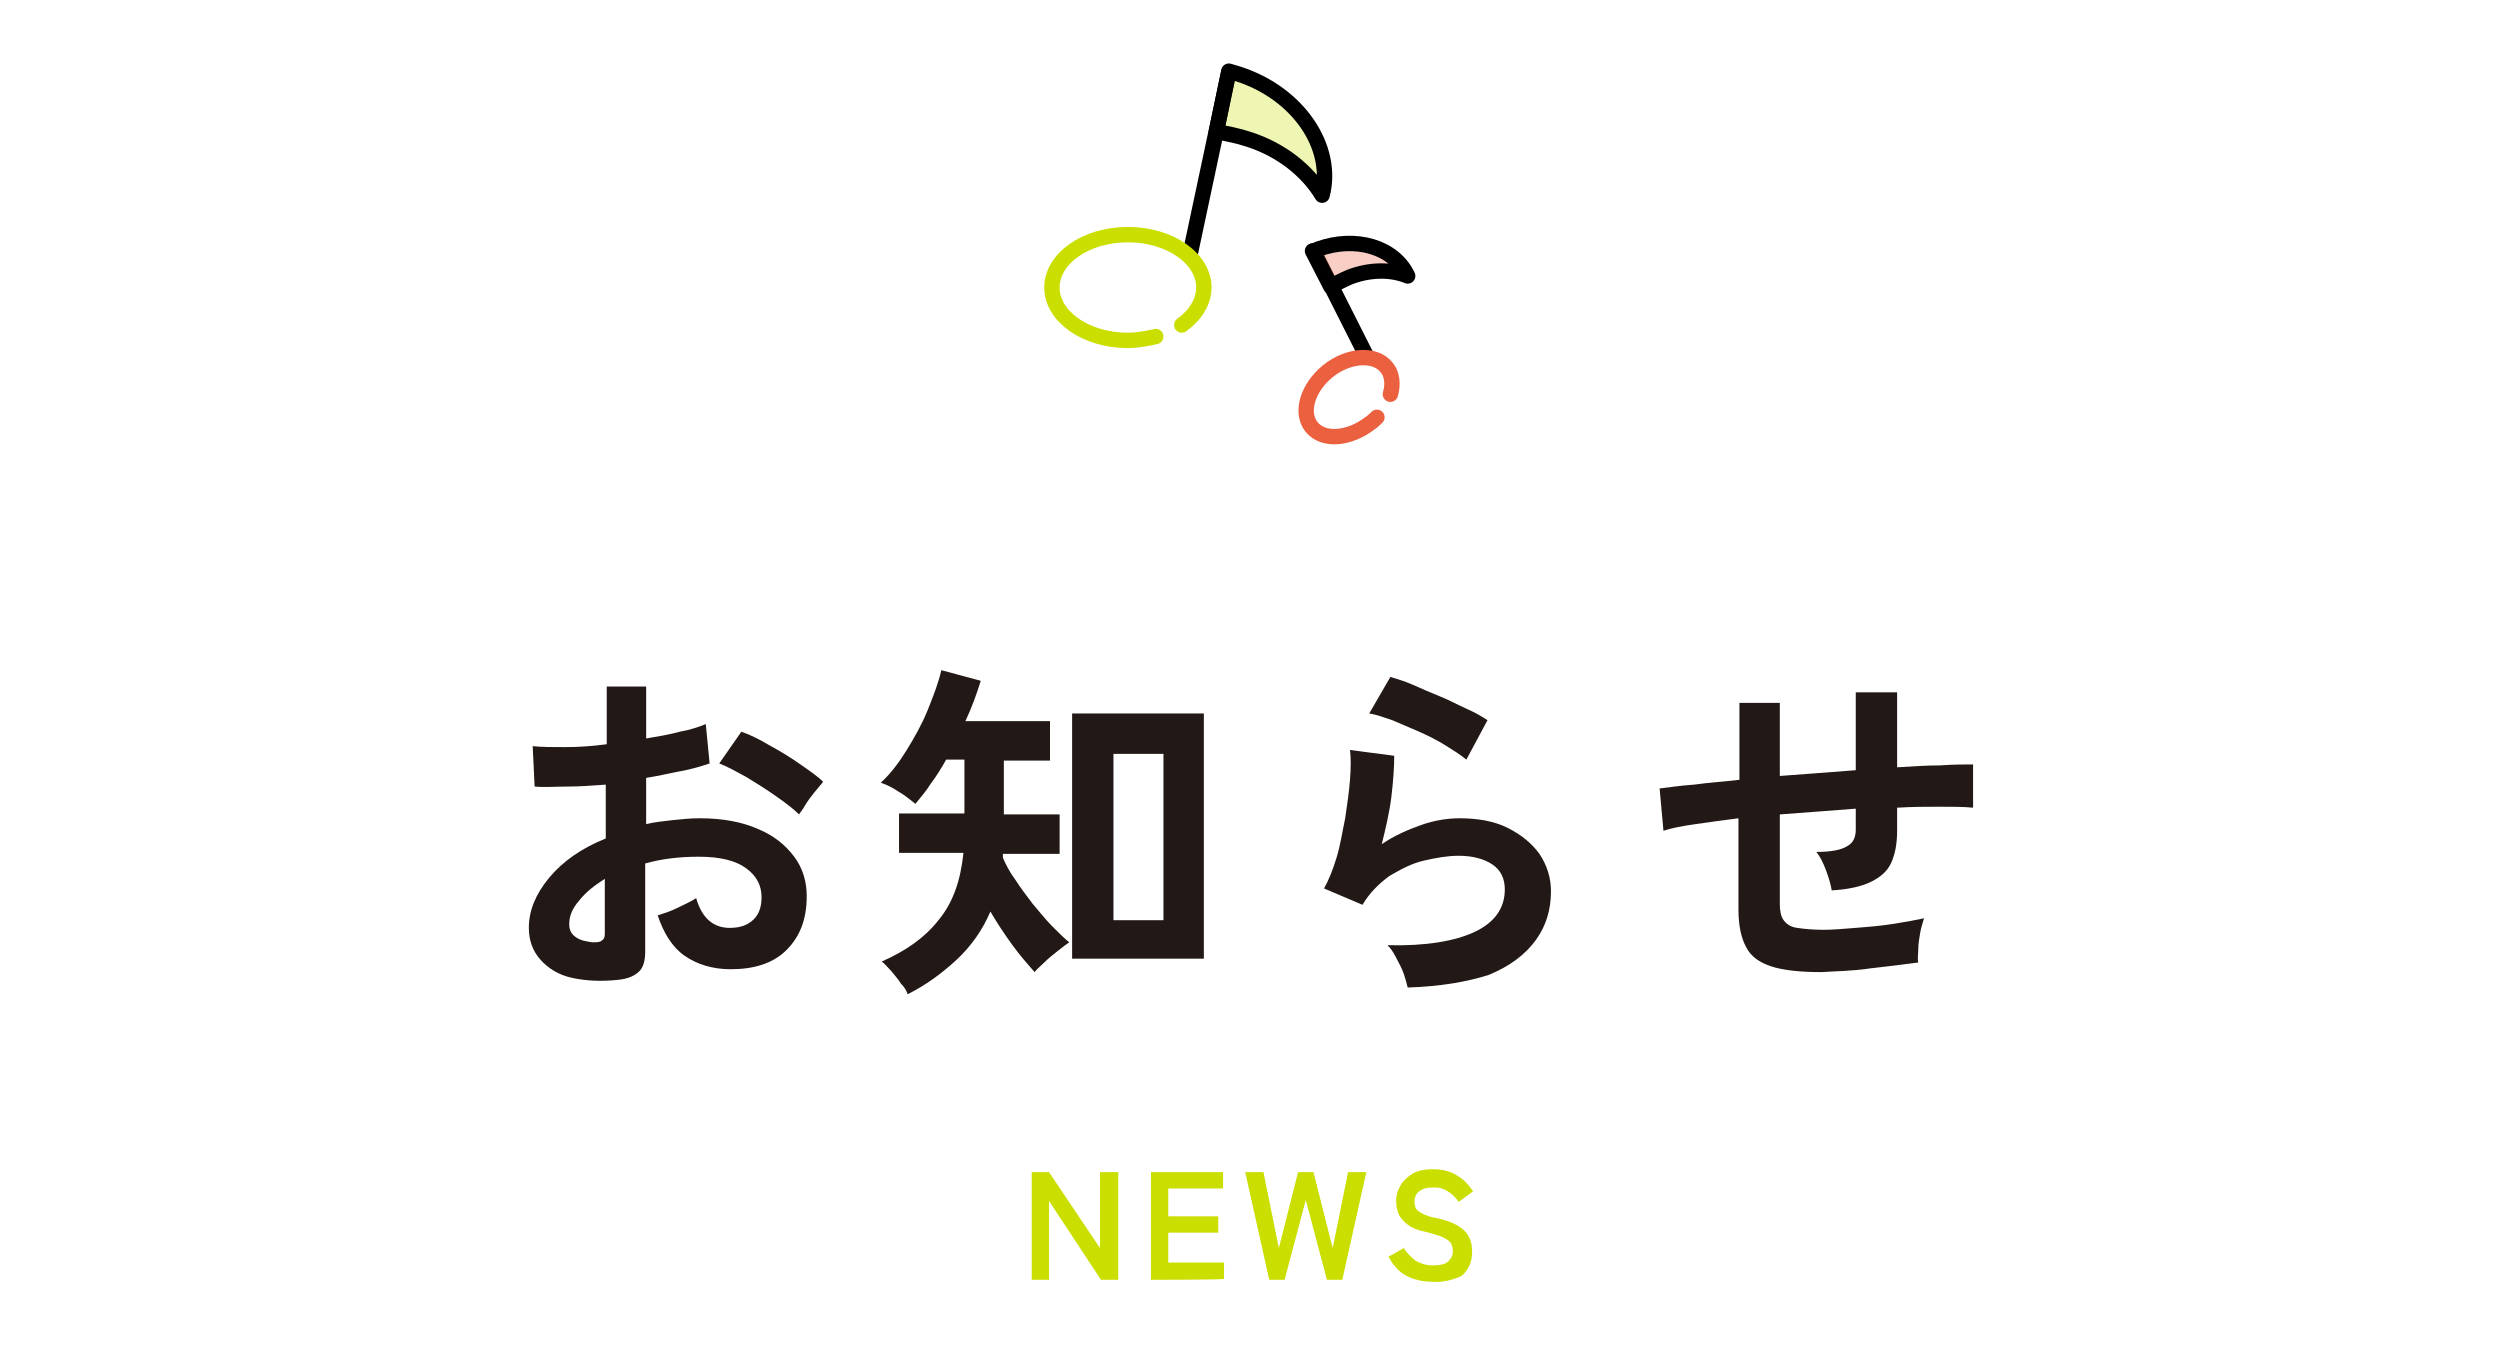 <?xml version="1.0" encoding="utf-8"?>
<!-- Generator: Adobe Illustrator 27.8.1, SVG Export Plug-In . SVG Version: 6.00 Build 0)  -->
<svg version="1.1" id="_レイヤー_2" xmlns="http://www.w3.org/2000/svg" xmlns:xlink="http://www.w3.org/1999/xlink" x="0px"
	 y="0px" viewBox="0 0 260 140" style="enable-background:new 0 0 260 140;" xml:space="preserve">
<style type="text/css">
	.st0{fill:#221815;}
	.st1{fill:#CADE00;}
	.st2{fill:none;stroke:#000000;stroke-width:1.6;stroke-linecap:round;stroke-linejoin:round;}
	.st3{opacity:0.3;fill:#CADE00;enable-background:new    ;}
	.st4{fill:none;stroke:#CADE00;stroke-width:1.6;stroke-linecap:round;stroke-linejoin:round;}
	.st5{opacity:0.3;fill:#EB603F;enable-background:new    ;}
	.st6{fill:none;stroke:#EB603F;stroke-width:1.6;stroke-linecap:round;stroke-linejoin:round;}
</style>
<g id="_文字">
	<g>
		<path class="st0" d="M64.3,101.9c-1.8,0.2-3.4,0.1-4.8-0.2s-2.5-1-3.3-1.9s-1.2-2-1.2-3.3c0-1.8,0.7-3.5,2.1-5.2
			c1.4-1.7,3.4-3.1,5.9-4.1v-5.6c-1.4,0.1-2.7,0.2-3.9,0.2s-2.5,0.1-3.5,0l-0.2-4.2c0.9,0.1,2.1,0.1,3.4,0.1c1.4,0,2.8-0.1,4.3-0.3
			v-6h4.1v5.4c1.2-0.2,2.4-0.4,3.5-0.7c1.1-0.2,2-0.5,2.7-0.8l0.4,4.1c-0.9,0.3-1.9,0.6-3,0.8c-1.1,0.2-2.3,0.5-3.6,0.7v4.8
			c0.9-0.2,1.8-0.3,2.7-0.4c0.9-0.1,1.9-0.2,2.9-0.2c2.4,0,4.4,0.4,6,1.1c1.7,0.7,2.9,1.7,3.8,2.9s1.3,2.6,1.3,4.1
			c0,2.4-0.7,4.2-2.1,5.6s-3.4,2-5.8,2c-1.9,0-3.5-0.5-4.8-1.4S69,97,68.4,95.2c0.6-0.2,1.3-0.4,2.1-0.8c0.8-0.4,1.5-0.7,1.9-1
			c0.6,2.1,1.8,3.1,3.5,3.1c1.1,0,1.9-0.3,2.5-0.9s0.8-1.4,0.8-2.3c0-1.2-0.5-2.2-1.6-3s-2.7-1.2-4.9-1.2c-2,0-3.8,0.2-5.6,0.7V99
			c0,0.9-0.2,1.6-0.6,2C66,101.5,65.3,101.8,64.3,101.9L64.3,101.9z M61.6,98c0.5,0,0.8,0,1-0.2c0.2-0.1,0.3-0.3,0.3-0.7v-5.7
			c-1.1,0.7-2,1.4-2.7,2.3c-0.7,0.8-1,1.6-1,2.4c0,0.6,0.2,1,0.6,1.3C60.3,97.8,60.9,97.9,61.6,98L61.6,98z M83.1,84.7
			c-0.6-0.6-1.4-1.2-2.4-1.9c-1-0.7-2.1-1.4-3.1-2c-1.1-0.6-2-1.1-2.8-1.4l2.3-3.3c0.9,0.3,1.9,0.8,2.9,1.4c1.1,0.6,2.1,1.2,3.1,1.9
			c1,0.7,1.9,1.3,2.5,1.9c-0.2,0.3-0.5,0.6-0.9,1.1s-0.7,0.9-1,1.4C83.5,84.2,83.2,84.5,83.1,84.7L83.1,84.7z"/>
		<path class="st0" d="M94.4,103.4c-0.1-0.3-0.3-0.7-0.7-1.1c-0.3-0.5-0.7-0.9-1-1.3c-0.4-0.4-0.7-0.8-1-1c2.5-1.1,4.5-2.5,5.9-4.3
			c1.5-1.8,2.3-4.1,2.6-7h-6.7v-4.1h6.8V79h-1.9c-0.5,0.9-1,1.7-1.6,2.5c-0.5,0.8-1.1,1.5-1.6,2.1c-0.5-0.4-1.1-0.9-1.8-1.3
			c-0.6-0.4-1.2-0.7-1.8-0.9c1-0.9,1.9-2.1,2.7-3.4s1.6-2.7,2.2-4.2s1.1-2.8,1.4-4.1l4.1,1.1c-0.4,1.3-0.9,2.7-1.6,4.2h8.8v4.1h-4.8
			v5.6h5.8v4.1h-5.9c0,0.1,0,0.1,0,0.2s0,0.1,0,0.2c0.3,0.7,0.7,1.5,1.3,2.3c0.5,0.8,1.2,1.7,1.8,2.5c0.7,0.8,1.3,1.6,2,2.3
			c0.7,0.7,1.3,1.3,1.8,1.7c-0.3,0.2-0.7,0.5-1.2,0.9s-1,0.8-1.4,1.2s-0.8,0.7-1,1c-0.7-0.8-1.5-1.7-2.3-2.8s-1.6-2.3-2.3-3.5
			c-0.8,1.9-2,3.6-3.5,5C98.1,101.1,96.4,102.4,94.4,103.4L94.4,103.4z M111.5,99.7V74.2h13.7v25.5H111.5z M115.8,95.7h5.2V78.4
			h-5.2V95.7z"/>
		<path class="st0" d="M146.4,102.7c-0.1-0.4-0.2-0.8-0.4-1.4s-0.5-1.1-0.8-1.7s-0.6-1-0.9-1.3c3.9,0.1,7-0.4,9.1-1.4
			s3.1-2.5,3.1-4.4c0-1.1-0.4-2-1.3-2.6c-0.9-0.6-2.1-0.9-3.5-0.9c-1.1,0-2.3,0.2-3.6,0.5s-2.4,0.9-3.6,1.6c-1.1,0.8-2.1,1.8-2.8,3
			l-4-1.7c0.5-0.9,0.9-1.9,1.3-3.2c0.4-1.3,0.6-2.7,0.9-4.1c0.2-1.4,0.4-2.7,0.5-4s0.1-2.3,0-3.1l4.6,0.6c0,1.2-0.1,2.6-0.3,4.3
			c-0.2,1.6-0.6,3.3-1,4.9c1.3-0.9,2.7-1.5,4.1-2c1.4-0.5,2.8-0.7,4-0.7c1.9,0,3.6,0.3,5,1s2.5,1.6,3.3,2.7c0.8,1.2,1.2,2.5,1.2,3.9
			c0,1.9-0.5,3.6-1.6,5.1s-2.7,2.7-4.9,3.6C152.6,102.1,149.8,102.6,146.4,102.7L146.4,102.7z M152.5,79c-0.6-0.5-1.4-1-2.2-1.5
			s-1.8-1-2.7-1.4s-1.9-0.8-2.8-1.2c-0.9-0.3-1.7-0.6-2.4-0.7l2.2-3.8c0.6,0.2,1.4,0.4,2.3,0.8c0.9,0.4,1.8,0.8,2.8,1.2
			c1,0.4,1.9,0.9,2.8,1.3s1.6,0.8,2.2,1.2L152.5,79L152.5,79z"/>
		<path class="st0" d="M189.4,101.1c-2.2,0-4-0.2-5.2-0.6s-2.1-1-2.6-2c-0.5-0.9-0.8-2.2-0.8-3.9v-9.5c-1.6,0.2-3,0.4-4.4,0.6
			s-2.5,0.4-3.4,0.7l-0.4-4.4c0.9-0.1,2.1-0.3,3.6-0.4c1.4-0.2,3-0.3,4.7-0.5v-8h4.2v7.6c1.3-0.1,2.6-0.2,4-0.3
			c1.3-0.1,2.7-0.2,3.9-0.3V72h4.3v7.8c1.6-0.1,3.1-0.2,4.5-0.2c1.3-0.1,2.5-0.1,3.4-0.1V84c-1-0.1-2.1-0.1-3.5-0.1
			c-1.3,0-2.8,0-4.4,0.1v2.4c0,1.3-0.2,2.4-0.6,3.3s-1.1,1.5-2.1,2s-2.4,0.8-4.1,0.9c-0.1-0.6-0.3-1.3-0.6-2.1s-0.6-1.4-1-1.9
			c1.5,0,2.6-0.2,3.2-0.6c0.6-0.3,0.9-0.9,0.9-1.7v-2.2c-1.3,0.1-2.6,0.2-3.9,0.3s-2.7,0.2-4,0.3V94c0,0.7,0.1,1.3,0.4,1.7
			s0.7,0.7,1.4,0.8s1.6,0.2,2.8,0.2c0.9,0,2-0.1,3.3-0.2s2.5-0.2,3.8-0.4c1.3-0.2,2.4-0.4,3.3-0.6c-0.1,0.4-0.3,0.9-0.4,1.5
			c-0.1,0.6-0.2,1.2-0.2,1.7s-0.1,1,0,1.4c-1.5,0.2-3.1,0.4-4.9,0.6C192.6,101,190.9,101,189.4,101.1L189.4,101.1z"/>
	</g>
	<g>
		<path class="st1" d="M107.3,133.1v-11.2h1.8l5.3,7.9v-7.9h1.9v11.2h-1.8l-5.4-8.2v8.2H107.3L107.3,133.1z"/>
		<path class="st1" d="M119.7,133.1v-11.2h7.5v1.7h-5.7v2.9h5.2v1.7h-5.2v3.1h5.8v1.7C127.4,133.1,119.7,133.1,119.7,133.1z"/>
		<path class="st1" d="M132,133.1l-2.5-11.2h1.9l1.6,7.9l2-7.9h1.6l2,7.9l1.6-7.9h1.9l-2.5,11.2H138l-2.2-8.3l-2.2,8.3H132
			L132,133.1z"/>
		<path class="st1" d="M148.9,133.3c-0.9,0-1.8-0.2-2.6-0.6s-1.4-1.1-1.9-2l1.6-0.9c0.3,0.5,0.7,0.9,1.2,1.3
			c0.5,0.3,1.1,0.5,1.8,0.5s1.3-0.1,1.6-0.4c0.3-0.3,0.5-0.6,0.5-1.1c0-0.3-0.1-0.6-0.2-0.8c-0.1-0.2-0.4-0.4-0.8-0.6
			c-0.4-0.2-1.1-0.4-1.9-0.6c-1-0.2-1.8-0.6-2.3-1.2c-0.5-0.5-0.7-1.2-0.7-2c0-0.7,0.2-1.2,0.5-1.7s0.8-0.9,1.3-1.2
			c0.6-0.3,1.2-0.4,2-0.4c1,0,1.9,0.2,2.6,0.7c0.7,0.4,1.2,1,1.6,1.6l-1.5,1.1c-0.2-0.3-0.4-0.5-0.6-0.7s-0.5-0.4-0.9-0.6
			s-0.7-0.2-1.2-0.2c-0.6,0-1,0.1-1.4,0.4c-0.3,0.2-0.5,0.6-0.5,1.1c0,0.2,0.1,0.4,0.1,0.6c0.1,0.2,0.3,0.4,0.7,0.6s0.9,0.4,1.6,0.5
			c1.3,0.3,2.2,0.7,2.8,1.3s0.8,1.3,0.8,2.2c0,1.1-0.4,1.9-1.1,2.5C151.1,133.1,150.1,133.4,148.9,133.3L148.9,133.3z"/>
	</g>
</g>
<g id="_フッター">
	<g>
		<g>
			<line class="st2" x1="123.8" y1="26.3" x2="127.8" y2="7.5"/>
			<path class="st3" d="M129.9,14.5c3.4,1.1,6.1,3.3,7.6,5.8c1.3-5-2.5-10.6-8.7-12.6c-0.3-0.1-0.7-0.2-1-0.3l-1.3,6.3
				C127.6,13.9,128.7,14.1,129.9,14.5L129.9,14.5z"/>
			<path class="st2" d="M129.9,14.5c3.4,1.1,6.1,3.3,7.6,5.8c1.3-5-2.5-10.6-8.7-12.6c-0.3-0.1-0.7-0.2-1-0.3l-1.3,6.3
				C127.6,13.9,128.7,14.1,129.9,14.5L129.9,14.5z"/>
			<path class="st4" d="M120.2,35c-0.9,0.2-1.9,0.4-2.9,0.4c-4.4,0-7.9-2.5-7.9-5.5s3.5-5.5,7.9-5.5s7.9,2.5,7.9,5.5
				c0,1.5-0.9,2.9-2.3,3.9"/>
		</g>
		<g>
			<line class="st2" x1="142.1" y1="37" x2="136.6" y2="26.1"/>
			<path class="st5" d="M140.4,28.8c2.1-0.8,4.3-0.8,6-0.1c-1.4-3-5.4-4.2-9.3-2.8c-0.2,0.1-0.4,0.2-0.6,0.2l1.9,3.7
				C139.1,29.4,139.7,29.1,140.4,28.8L140.4,28.8z"/>
			<path class="st2" d="M140.4,28.8c2.1-0.8,4.3-0.8,6-0.1c-1.4-3-5.4-4.2-9.3-2.8c-0.2,0.1-0.4,0.2-0.6,0.2l1.9,3.7
				C139.1,29.4,139.7,29.1,140.4,28.8L140.4,28.8z"/>
			<path class="st6" d="M143.2,43.4c-0.2,0.2-0.4,0.4-0.7,0.6c-2.2,1.7-4.9,1.9-6.1,0.4c-1.2-1.5-0.4-4.1,1.7-5.8
				c2.1-1.7,4.9-1.9,6.1-0.4c0.6,0.7,0.7,1.8,0.4,2.8"/>
		</g>
	</g>
</g>
</svg>
